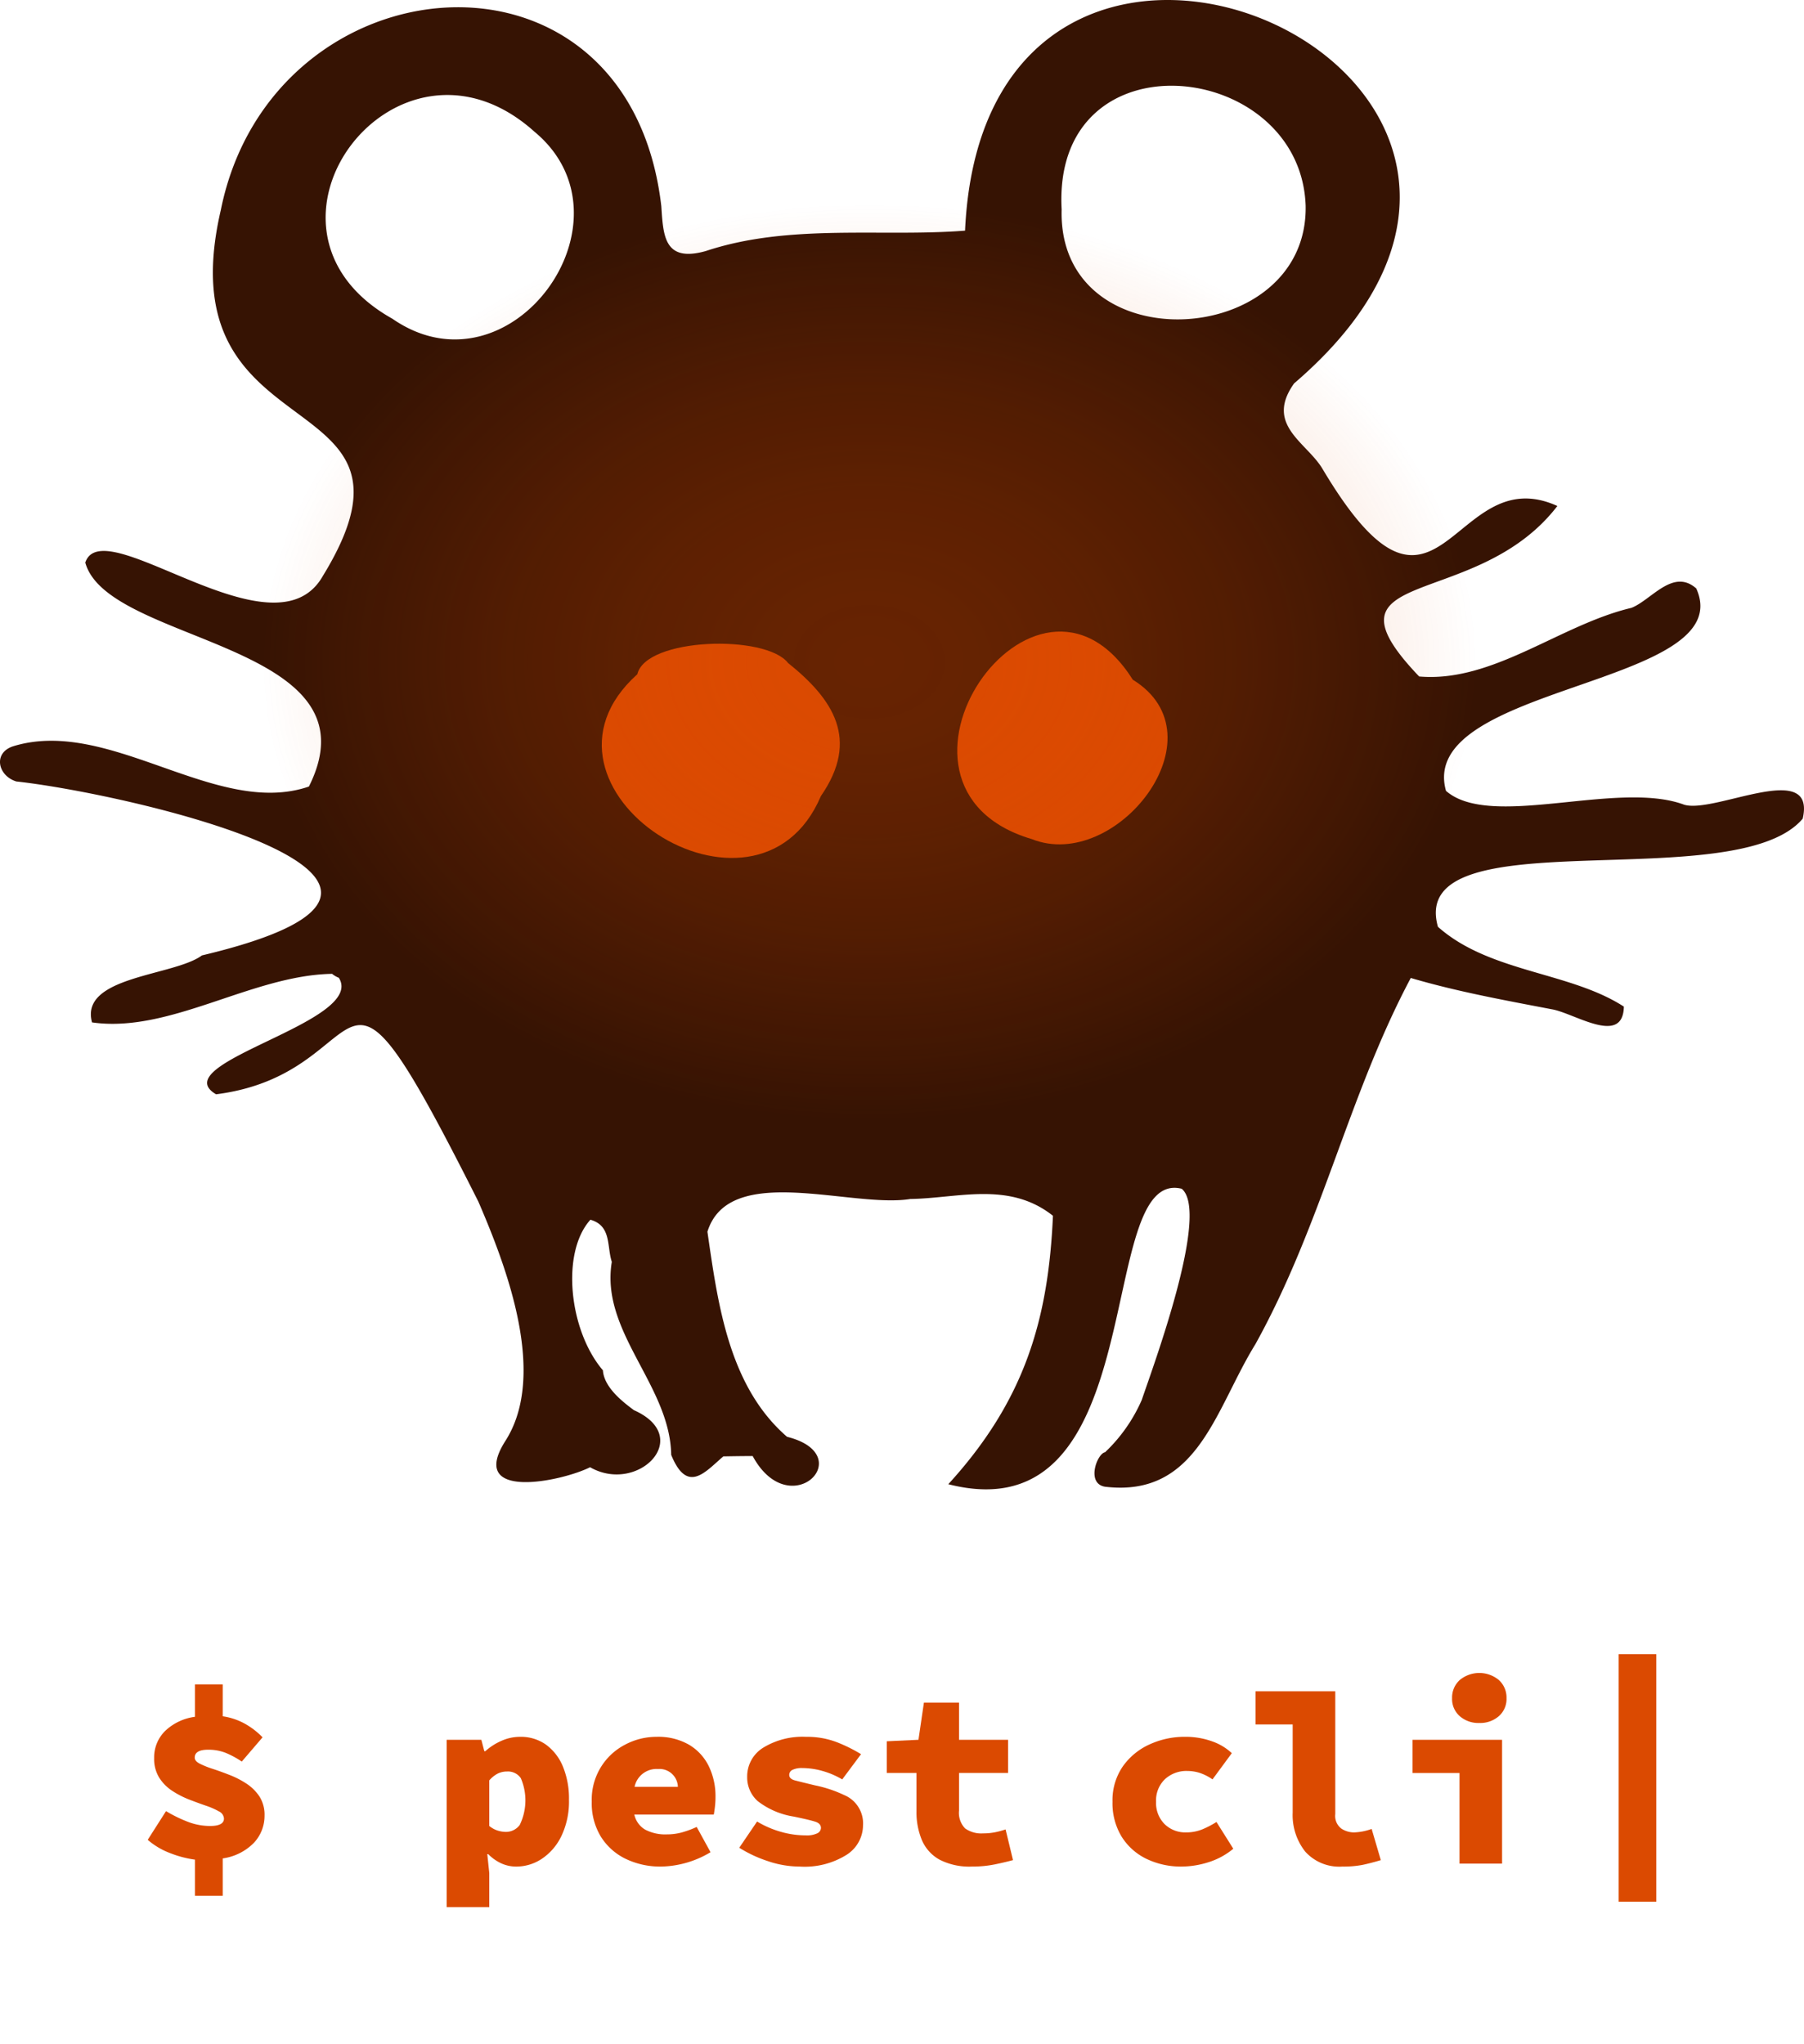 <svg xmlns="http://www.w3.org/2000/svg" viewBox="0 0 116.616 132.087">
  <defs>
    <style>
      .body {
        fill: #361303;
      }

      .eye {
        fill: #db4a01;
      }

      .glow {
        opacity: 0.6;
        fill: url(#a);
      }

      .text {
        fill: #db4a01;
      }

      .cursor {
        animation: cursor 1s linear infinite;
      }

      @media (prefers-color-scheme: dark) {
        .body {
          fill: #fcd3d3;
        }

        .glow {
          opacity: 0.6;
        }
      }

      @keyframes cursor {
        0% {
          opacity: 1;
        }

        49.99% {
          opacity: 1;
        }

        50% {
          opacity: 0;
        }

        99.99% {
          opacity: 0;
        }

        100% {
          opacity: 1;
        }
      }
    </style>
    <radialGradient id="a" cx="46.163" cy="42.779" r="29.64"
      gradientTransform="translate(-5.018) scale(1.326 1)" gradientUnits="userSpaceOnUse">
      <stop offset="0" stop-color="#db4a01" stop-opacity="0.5" />
      <stop offset="0.165" stop-color="#db4a01" stop-opacity="0.474" />
      <stop offset="0.374" stop-color="#db4a01" stop-opacity="0.401" />
      <stop offset="0.608" stop-color="#db4a01" stop-opacity="0.28" />
      <stop offset="0.857" stop-color="#db4a01" stop-opacity="0.112" />
      <stop offset="1" stop-color="#db4a01" stop-opacity="0" />
    </radialGradient>
  </defs>

  <g>
    <path class="body"
      d="M116.533,52.91c.893-3.882-5.712-.298-7.669-.904-4.308-1.606-12.498,1.638-15.391-.893-1.936-6.892,19.028-6.765,16.178-13.082-1.51-1.33-2.893.745-4.191,1.255-4.605,1.085-8.956,4.85-13.721,4.435-6.914-7.233,3.659-4.148,8.934-11.019-6.868-3.114-7.624,10.298-15.178-2.393-1.021-1.723-3.755-2.84-1.84-5.53C106.822,4.93,63.714-14.204,62.384,14.907c-5.424.425-11.349-.479-16.763,1.319-2.702.755-2.744-1-2.872-2.904-2.118-18.207-25.174-16.112-28.473.245C10.533,29.649,28.721,24.416,20.872,37.221c-3.127,5.531-14.21-4.308-15.359-.862,1.446,5.297,19.134,5.137,14.455,14.476C13.99,52.878,7.087,46.315.854,48.23c-1.319.425-1,1.904.202,2.276,6.999.755,32.217,6.446,11.998,11.242C11.246,63.089,5.13,63.078,5.949,66.077c5.031.723,10.328-3.053,15.518-3.138a1.619,1.619,0,0,0,.436.255c1.808,2.872-11.391,5.499-7.935,7.53C24.839,69.343,21.063,58.079,30.923,77.66c1.808,4.191,4.499,11.2,1.734,15.486C30.21,97.018,36.294,95.752,38.145,94.827c3.095,1.766,6.754-1.946,2.829-3.691-.649-.489-1.925-1.436-2-2.574-2.181-2.548-2.735-7.596-.808-9.732,1.372.394,1.053,1.712,1.383,2.723-.755,4.531,3.765,7.967,3.84,12.476,1.053,2.585,2.223,1.064,3.372.096.627-.011,1.255-.021,1.883-.021v-.021c2.404,4.478,6.956-.043,2.234-1.223-3.786-3.276-4.478-8.647-5.148-13.253,1.404-4.531,9.328-1.5,13.114-2.117,3.063-.043,6.382-1.17,9.222,1.085-.298,6.669-1.798,11.913-6.765,17.348C74.635,99.33,70.682,75.406,76.392,76.83c1.833,1.548-1.831,11.42-2.585,13.647a10.377,10.377,0,0,1-2.373,3.382c-.515.082-1.244,2.035.009,2.229,5.992.705,7.107-5.005,9.711-9.216,4.295-7.747,6.023-16.117,10.043-23.666,2.999.883,6.052,1.436,9.105,2.021,1.446.234,4.616,2.414,4.669-.17-3.499-2.266-8.679-2.191-12.019-5.159C90.921,52.708,112.204,58.047,116.533,52.91ZM25.36,20.597c-10.466-5.86.319-20.06,9.19-12.083C41.431,14.215,32.997,25.883,25.36,20.597Zm43.268-7.062c-.627-11.476,15.433-9.732,15.773-.245.181,9.307-16.05,10.2-15.773.245Z" />
    <g>
      <path class="eye"
        d="M50.944,42.849c-1.446-1.871-9.201-1.639-9.744.725-8.165,7.334,7.718,17.653,11.864,7.877l0.0 0C55.606,47.78,53.843,45.174,50.944,42.849Z" />
      <path class="eye"
        d="M73.228,43.929c-6.298-9.97-17.957,6.921-6.526,10.303C72.145,56.402,79.129,47.561,73.228,43.929Z" />
    </g>
  </g>
  <ellipse class="glow" cx="56.192" cy="42.779" rx="39.301" ry="29.64" />
  <path class="text"
    d="M9.549,118.907l1.184-1.855a8.876,8.876,0,0,0,1.488.72,4.015,4.015,0,0,0,1.36.24q.896,0,.896-.48a.55.55,0,0,0-.328-.464,4.8,4.8,0,0,0-.84-.368q-.512-.176-1.088-.399a5.801,5.801,0,0,1-1.088-.561,2.814,2.814,0,0,1-.84-.848,2.295,2.295,0,0,1-.328-1.264,2.393,2.393,0,0,1,.704-1.752,3.441,3.441,0,0,1,1.936-.92v-2.097h1.792v2.064a4.207,4.207,0,0,1,1.448.488,5.007,5.007,0,0,1,1.128.871l-1.344,1.568a5.651,5.651,0,0,0-1.072-.576,3.037,3.037,0,0,0-1.104-.191q-.864,0-.864.512,0,.224.328.392a5.808,5.808,0,0,0,.84.336q.512.168,1.088.393a5.84,5.84,0,0,1,1.088.56,2.922,2.922,0,0,1,.84.832,2.193,2.193,0,0,1,.328,1.232,2.551,2.551,0,0,1-.68,1.752,3.494,3.494,0,0,1-2.024,1.016v2.416h-1.792v-2.336a6.92,6.92,0,0,1-1.592-.416A4.787,4.787,0,0,1,9.549,118.907Z" />
  <g class="text">
    <path
      d="M28.876,123.259v-10.816h2.24l.192.736h.064a3.889,3.889,0,0,1,1.048-.672,2.939,2.939,0,0,1,1.192-.257,2.81,2.81,0,0,1,1.68.504,3.3,3.3,0,0,1,1.096,1.416,5.405,5.405,0,0,1,.392,2.145,5.163,5.163,0,0,1-.488,2.344,3.681,3.681,0,0,1-1.264,1.473,2.987,2.987,0,0,1-1.656.504,2.322,2.322,0,0,1-.968-.208,2.86,2.86,0,0,1-.84-.593h-.064l.128,1.217v2.208Zm3.84-4.864a1.107,1.107,0,0,0,.88-.448,3.621,3.621,0,0,0,.072-3.023,1.005,1.005,0,0,0-.888-.433,1.377,1.377,0,0,0-.592.128,1.853,1.853,0,0,0-.56.448v2.944a1.618,1.618,0,0,0,.536.296A1.835,1.835,0,0,0,32.716,118.395Z" />
    <path
      d="M42.732,120.635a5.135,5.135,0,0,1-2.28-.496,3.873,3.873,0,0,1-1.608-1.433,4.145,4.145,0,0,1-.592-2.264,3.996,3.996,0,0,1,2.16-3.688,4.312,4.312,0,0,1,2.032-.504,3.974,3.974,0,0,1,2.112.52,3.29,3.29,0,0,1,1.272,1.399,4.441,4.441,0,0,1,.424,1.952,5.582,5.582,0,0,1-.04.681q-.04.328-.072.472H41.004a1.505,1.505,0,0,0,.704.976,2.809,2.809,0,0,0,1.408.305,3.662,3.662,0,0,0,.936-.12,6.242,6.242,0,0,0,.984-.36l.896,1.632a6.422,6.422,0,0,1-3.2.929Zm-.192-6.305a1.451,1.451,0,0,0-1.52,1.152h2.8A1.189,1.189,0,0,0,42.54,114.33Z" />
    <path
      d="M51.692,120.635a6.413,6.413,0,0,1-2.08-.36,8.276,8.276,0,0,1-1.824-.856l1.152-1.695a6.343,6.343,0,0,0,1.56.672,5.878,5.878,0,0,0,1.576.224,1.579,1.579,0,0,0,.76-.136.397.397,0,0,0,.232-.344q0-.289-.376-.408-.376-.12-1.384-.328a5.087,5.087,0,0,1-2.328-1,2.044,2.044,0,0,1-.68-1.56,2.18,2.18,0,0,1,1.032-1.889,4.858,4.858,0,0,1,2.776-.704,5.347,5.347,0,0,1,2.024.36,9.978,9.978,0,0,1,1.528.76l-1.216,1.632a5.324,5.324,0,0,0-1.296-.552,4.93,4.93,0,0,0-1.296-.184,1.382,1.382,0,0,0-.608.111.36.36,0,0,0-.224.337q0,.255.368.352.368.097,1.296.32a8.132,8.132,0,0,1,1.88.624,1.982,1.982,0,0,1,1.224,1.968,2.275,2.275,0,0,1-1.048,1.888A5.113,5.113,0,0,1,51.692,120.635Z" />
    <path
      d="M62.828,120.635a4.216,4.216,0,0,1-2.096-.448A2.625,2.625,0,0,1,59.596,118.931a4.682,4.682,0,0,1-.352-1.88v-2.465H57.324v-2.048l2.048-.096.352-2.4h2.272v2.4h3.168v2.144h-3.168v2.416a1.444,1.444,0,0,0,.392,1.168,1.8,1.8,0,0,0,1.16.32,3.899,3.899,0,0,0,.776-.072,4.931,4.931,0,0,0,.68-.184l.48,1.984q-.529.144-1.185.279A7.263,7.263,0,0,1,62.828,120.635Z" />
    <path
      d="M76.395,120.635A5.139,5.139,0,0,1,74.115,120.139a3.878,3.878,0,0,1-1.607-1.433,4.149,4.149,0,0,1-.592-2.264,3.843,3.843,0,0,1,.655-2.264,4.249,4.249,0,0,1,1.729-1.433,5.425,5.425,0,0,1,2.304-.496,5.065,5.065,0,0,1,1.736.288,3.594,3.594,0,0,1,1.288.769l-1.248,1.695a3.214,3.214,0,0,0-.84-.424,2.643,2.643,0,0,0-.776-.12,2.044,2.044,0,0,0-1.464.536,1.895,1.895,0,0,0-.568,1.448A1.928,1.928,0,0,0,75.283,117.891a1.909,1.909,0,0,0,1.385.536,2.731,2.731,0,0,0,1.08-.208,6.012,6.012,0,0,0,.888-.465l1.088,1.729a4.687,4.687,0,0,1-1.632.88A5.84,5.84,0,0,1,76.395,120.635Z" />
    <path
      d="M86.779,120.635a2.955,2.955,0,0,1-2.407-.969,3.798,3.798,0,0,1-.809-2.52v-5.696H81.164V109.307h5.152v7.936a1.024,1.024,0,0,0,.391.937,1.498,1.498,0,0,0,.809.248,3.641,3.641,0,0,0,1.152-.225l.592,2.017c-.426.128-.816.229-1.168.304A6.488,6.488,0,0,1,86.779,120.635Z" />
    <path
      d="M94.347,120.443v-5.856h-3.04v-2.144h5.792v8Zm1.28-9.088a1.83,1.83,0,0,1-1.264-.44,1.474,1.474,0,0,1-.496-1.16,1.525,1.525,0,0,1,.496-1.176,1.979,1.979,0,0,1,2.527,0,1.525,1.525,0,0,1,.496,1.176,1.474,1.474,0,0,1-.496,1.16A1.83,1.83,0,0,1,95.628,111.355Z" />
  </g>
  <path class="text cursor" d="M104.636,122.907v-16h2.432v16Z" />
</svg>